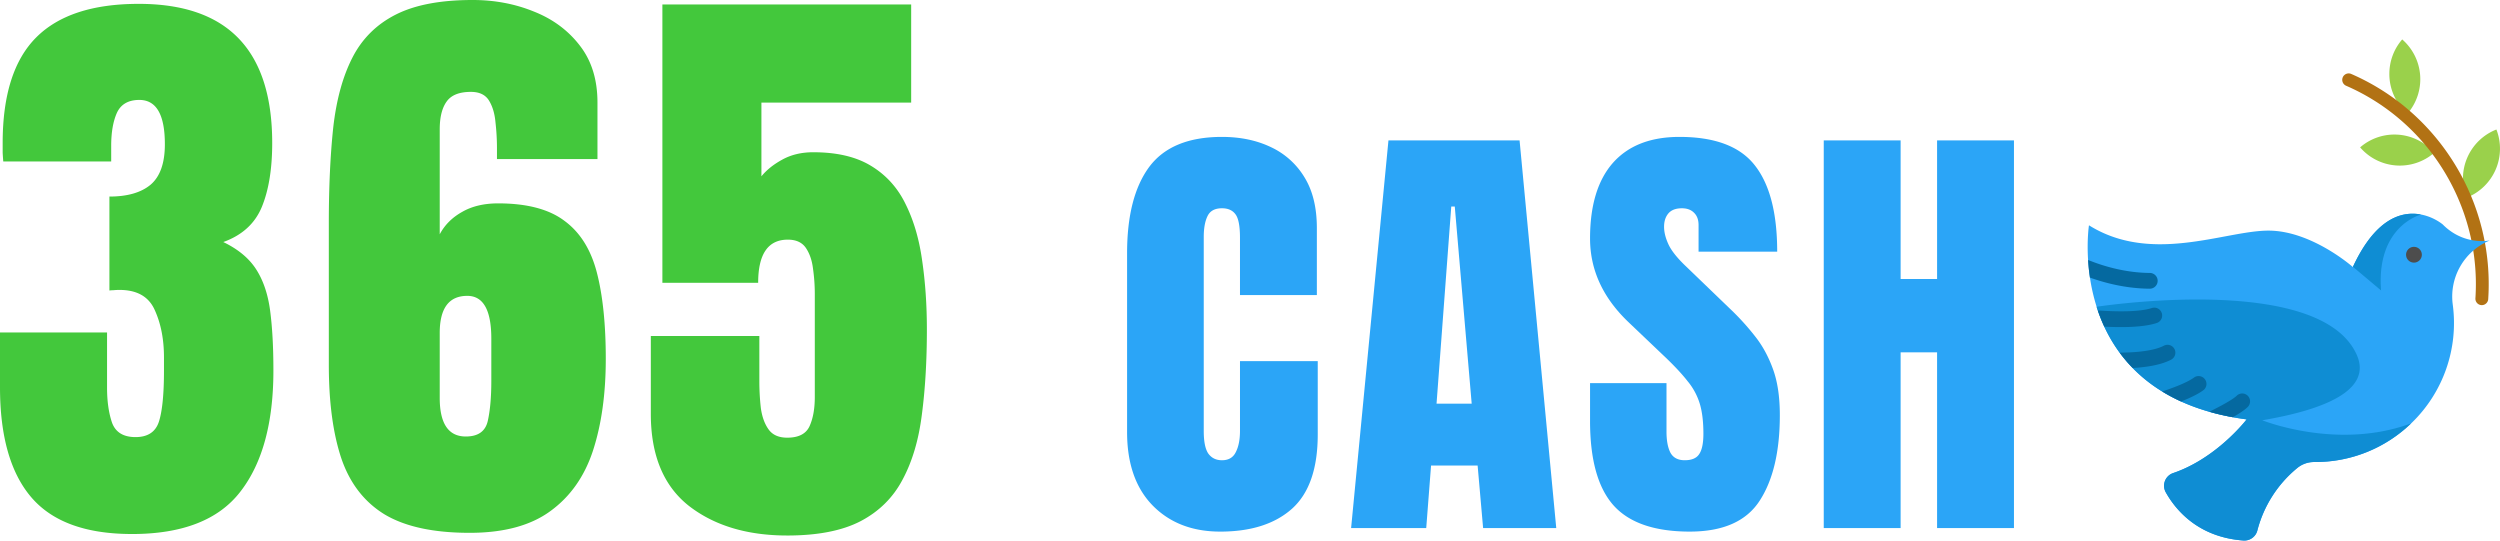 <?xml version="1.0" encoding="UTF-8"?>
<svg xmlns="http://www.w3.org/2000/svg" width="222" height="48" fill="none">
  <path d="M11.717 47.42c-4.09 0-7.065-1.082-8.926-3.247C.931 42.008 0 38.743 0 34.377V29.52h9.506v4.885c0 1.232.149 2.28.447 3.142.316.845 1.01 1.267 2.08 1.267 1.089 0 1.782-.457 2.08-1.373.299-.933.448-2.446.448-4.541v-1.162c0-1.602-.272-3.001-.816-4.198-.527-1.197-1.571-1.795-3.133-1.795-.194 0-.37.008-.527.026-.14 0-.263.009-.369.026v-8.343c1.598 0 2.818-.352 3.66-1.056.843-.722 1.264-1.919 1.264-3.591 0-2.623-.755-3.934-2.264-3.934-.983 0-1.65.387-2.002 1.161-.333.757-.5 1.725-.5 2.905v1.4H.29a32.282 32.282 0 0 1-.053-.766V12.7c0-4.26.992-7.384 2.975-9.373C5.196 1.337 8.232.343 12.323.343c7.9 0 11.849 4.12 11.849 12.357 0 2.289-.307 4.18-.922 5.677-.614 1.479-1.755 2.517-3.423 3.116 1.317.633 2.291 1.443 2.923 2.429.632.985 1.045 2.209 1.238 3.67.193 1.46.29 3.23.29 5.307 0 4.647-.975 8.23-2.923 10.746-1.931 2.517-5.144 3.776-9.638 3.776ZM41.706 47.315c-3.212 0-5.73-.545-7.556-1.637-1.809-1.109-3.09-2.772-3.845-4.99-.737-2.218-1.106-4.982-1.106-8.29V19.828c0-3.221.132-6.064.395-8.528.281-2.465.851-4.533 1.712-6.205.86-1.672 2.141-2.94 3.844-3.802C36.853.43 39.126 0 41.97 0c1.948 0 3.765.343 5.45 1.03 1.686.669 3.046 1.68 4.082 3.036 1.035 1.338 1.553 3.019 1.553 5.043v5.017H44.13v-.95c0-.775-.044-1.55-.132-2.324-.07-.775-.263-1.417-.579-1.928-.316-.51-.851-.765-1.606-.765-1.036 0-1.756.29-2.16.871-.403.563-.605 1.382-.605 2.456v9.32c.439-.827 1.097-1.487 1.975-1.98.878-.51 1.948-.766 3.212-.766 2.563 0 4.53.52 5.898 1.558 1.387 1.02 2.344 2.552 2.87 4.594.527 2.042.79 4.594.79 7.657 0 3.098-.377 5.809-1.132 8.133-.754 2.305-2.018 4.1-3.791 5.386-1.756 1.285-4.143 1.927-7.163 1.927Zm-.342-8.554c1.089 0 1.738-.458 1.949-1.373.21-.933.316-2.121.316-3.565v-3.75c0-2.534-.711-3.801-2.133-3.801-1.633 0-2.449 1.1-2.449 3.3v5.756c0 2.288.772 3.433 2.317 3.433ZM69.905 47.553c-3.563 0-6.477-.88-8.742-2.64-2.247-1.778-3.37-4.498-3.37-8.16v-6.917h9.637v3.987c0 .827.044 1.628.132 2.403.105.774.333 1.408.684 1.9.351.494.904.74 1.66.74 1 0 1.658-.334 1.974-1.003.316-.687.474-1.558.474-2.614v-9.136c0-.757-.053-1.505-.158-2.244-.088-.74-.299-1.355-.632-1.848-.333-.493-.869-.74-1.606-.74-1.756 0-2.633 1.277-2.633 3.829H58.82V.396h22.092V9.11H67.614v6.548c.457-.563 1.071-1.056 1.843-1.478.79-.44 1.712-.66 2.765-.66 2.107 0 3.818.405 5.135 1.214 1.334.81 2.352 1.936 3.054 3.38.72 1.443 1.212 3.116 1.475 5.017.28 1.9.421 3.943.421 6.125 0 2.799-.15 5.325-.448 7.578-.28 2.236-.85 4.154-1.711 5.756-.843 1.602-2.089 2.834-3.74 3.697-1.632.844-3.8 1.267-6.503 1.267Z" fill="#43C83C"></path>
  <path d="M108.355 47.206c-2.484 0-4.486-.776-6.008-2.328-1.508-1.551-2.262-3.722-2.262-6.513v-15.88c0-3.339.657-5.894 1.97-7.668 1.326-1.773 3.478-2.66 6.456-2.66 1.625 0 3.069.3 4.33.9a6.86 6.86 0 0 1 3.004 2.7c.728 1.186 1.092 2.685 1.092 4.498V26.2h-6.827v-5.085c0-1.03-.13-1.721-.39-2.073-.26-.365-.663-.548-1.209-.548-.637 0-1.066.235-1.287.704-.221.457-.332 1.07-.332 1.839v17.23c0 .952.137 1.624.41 2.015.286.391.689.587 1.209.587.585 0 .995-.241 1.229-.724.247-.482.37-1.108.37-1.877v-6.2h6.905v6.513c0 3.025-.761 5.222-2.282 6.59-1.522 1.357-3.648 2.035-6.378 2.035ZM119.978 46.893l3.316-34.423h11.644l3.257 34.423H131.7l-.487-5.555h-4.135l-.429 5.555h-6.671Zm7.587-11.05h3.121l-1.502-17.505h-.312l-1.307 17.505ZM150.053 47.206c-3.134 0-5.397-.783-6.788-2.347-1.378-1.565-2.068-4.055-2.068-7.471v-3.364h6.788v4.302c0 .796.117 1.422.351 1.878.247.443.67.665 1.268.665.624 0 1.053-.183 1.287-.548.247-.365.371-.965.371-1.8 0-1.055-.104-1.935-.312-2.64a5.738 5.738 0 0 0-1.093-2.034c-.507-.651-1.215-1.408-2.126-2.268l-3.081-2.934c-2.302-2.177-3.453-4.668-3.453-7.471 0-2.934.677-5.17 2.029-6.709 1.365-1.538 3.335-2.308 5.91-2.308 3.147 0 5.377.841 6.69 2.523 1.326 1.682 1.989 4.238 1.989 7.667h-6.982v-2.366c0-.47-.137-.835-.41-1.096-.26-.26-.618-.39-1.073-.39-.546 0-.949.156-1.209.469-.247.3-.371.69-.371 1.173 0 .483.131 1.004.391 1.565.26.56.773 1.206 1.54 1.936l3.96 3.814a22.354 22.354 0 0 1 2.184 2.406c.664.834 1.197 1.812 1.6 2.933.403 1.109.604 2.465.604 4.069 0 3.233-.598 5.77-1.794 7.608-1.183 1.825-3.251 2.738-6.202 2.738ZM161.949 46.893V12.47h6.826v12.303h3.238V12.47h6.827v34.423h-6.827V31.285h-3.238v15.608h-6.826Z" fill="#2BA5F7"></path>
  <path d="M221.68 11.5a4.68 4.68 0 0 1-2.649 6.055 4.677 4.677 0 0 1 2.649-6.055ZM213.316 3.5a4.684 4.684 0 0 1 .464 6.596 4.672 4.672 0 0 1-1.606-3.533c0-1.087.376-2.178 1.142-3.063ZM216.156 13.566a4.655 4.655 0 0 1-6.577-.479 4.639 4.639 0 0 1 3.047-1.139c1.308 0 2.608.549 3.53 1.618Z" fill="#9AD14B"></path>
  <path d="m220.386 27.096-.038-.001a.57.57 0 0 1-.531-.608c.53-8.07-4.084-15.655-11.481-18.872a.571.571 0 0 1 .453-1.049c7.838 3.41 12.727 11.445 12.165 19.996a.57.57 0 0 1-.568.534Z" fill="#B27214"></path>
  <path d="M221.099 21.35c-.038.016-.077.032-.116.05a5.384 5.384 0 0 0-3.179 5.643 12.337 12.337 0 0 1-3.689 10.55 12.238 12.238 0 0 1-8.602 3.434 2.374 2.374 0 0 0-.964.196c-.191.083-.37.192-.533.325a10.605 10.605 0 0 0-3.558 5.56 1.19 1.19 0 0 1-1.242.888c-4.008-.294-6.001-2.697-6.887-4.273a1.192 1.192 0 0 1 .651-1.715c3.162-1.073 5.486-3.539 6.253-4.433l.134-.16.115-.141.024-.032c-.422-.056-.832-.12-1.23-.194a21.386 21.386 0 0 1-2.09-.485 17.938 17.938 0 0 1-2.506-.913 15.44 15.44 0 0 1-1.676-.888 13.41 13.41 0 0 1-2.619-2.083c-.431-.441-.816-.9-1.161-1.368-.55-.75-.996-1.526-1.358-2.305a14.591 14.591 0 0 1-.685-1.765 16.672 16.672 0 0 1-.595-2.592 17.746 17.746 0 0 1-.165-1.566c-.114-1.83.079-3.077.079-3.077 1.966 1.231 4.051 1.653 6.096 1.682 3.768.053 7.399-1.224 9.883-1.209 3.831.024 7.456 3.234 7.456 3.234l.011-.022c1.597-3.438 3.391-4.525 4.872-4.69.423-.047.821-.02 1.181.051a4.58 4.58 0 0 1 1.904.867c1.903 1.933 4.196 1.432 4.196 1.432Z" fill="#2BA5F7"></path>
  <path d="M214.991 19.053c-.076.02-3.984 1.041-3.553 6.737l-2.5-2.099c1.597-3.438 3.391-4.524 4.872-4.69a3.891 3.891 0 0 1 1.181.052ZM200.884 37.321c5.432-.921 9.832-2.64 8.382-5.842-3.164-6.99-21.3-4.502-23.094-4.238 1.332 4.195 4.768 8.87 13.326 10.002l-.025.032-.114.14c-.59.714-3.015 3.451-6.395 4.596a1.19 1.19 0 0 0-.644 1.713c.886 1.576 2.88 3.979 6.887 4.273.574.042 1.1-.329 1.242-.888a10.61 10.61 0 0 1 3.558-5.56 2.343 2.343 0 0 1 1.497-.521c3.361.02 6.384-1.3 8.602-3.435-6.111 2.27-12.347.062-13.222-.272Z" fill="#0F8DD3"></path>
  <path d="M191.6 24.941a.7.7 0 0 1-.702.696c-2.151-.014-4.055-.534-5.312-.988a17.746 17.746 0 0 1-.165-1.566c.294.121.668.263 1.101.405 1.13.369 2.683.739 4.385.749a.7.7 0 0 1 .693.704ZM191.965 27.8a.7.7 0 0 1-.447.883c-1.219.4-3.138.403-4.652.323a14.591 14.591 0 0 1-.578-1.44c1.564.112 3.667.157 4.797-.213.367-.12.76.08.88.448ZM192.797 31.939a3.426 3.426 0 0 1-.258.123c-.908.396-2.116.558-3.151.617-.43-.441-.815-.9-1.16-1.368 1.121.002 2.754-.096 3.744-.527.062-.028.122-.056.179-.086a.699.699 0 0 1 .646 1.24ZM195.677 34.637c-.363.273-.873.537-1.421.776-.189.083-.383.161-.576.237a15.44 15.44 0 0 1-1.676-.888c1.01-.334 2.254-.808 2.835-1.244a.7.7 0 0 1 .838 1.12ZM199.599 36.139c-.281.278-.793.606-1.323.909a21.386 21.386 0 0 1-2.09-.485c.857-.418 2.078-1.07 2.432-1.42a.696.696 0 0 1 .987.006.701.701 0 0 1-.006.99Z" fill="#0569A0"></path>
  <path d="M214.36 23.32a.7.7 0 1 0-.002-1.4.7.7 0 0 0 .002 1.4Z" fill="#4D4D4D"></path>
</svg>
